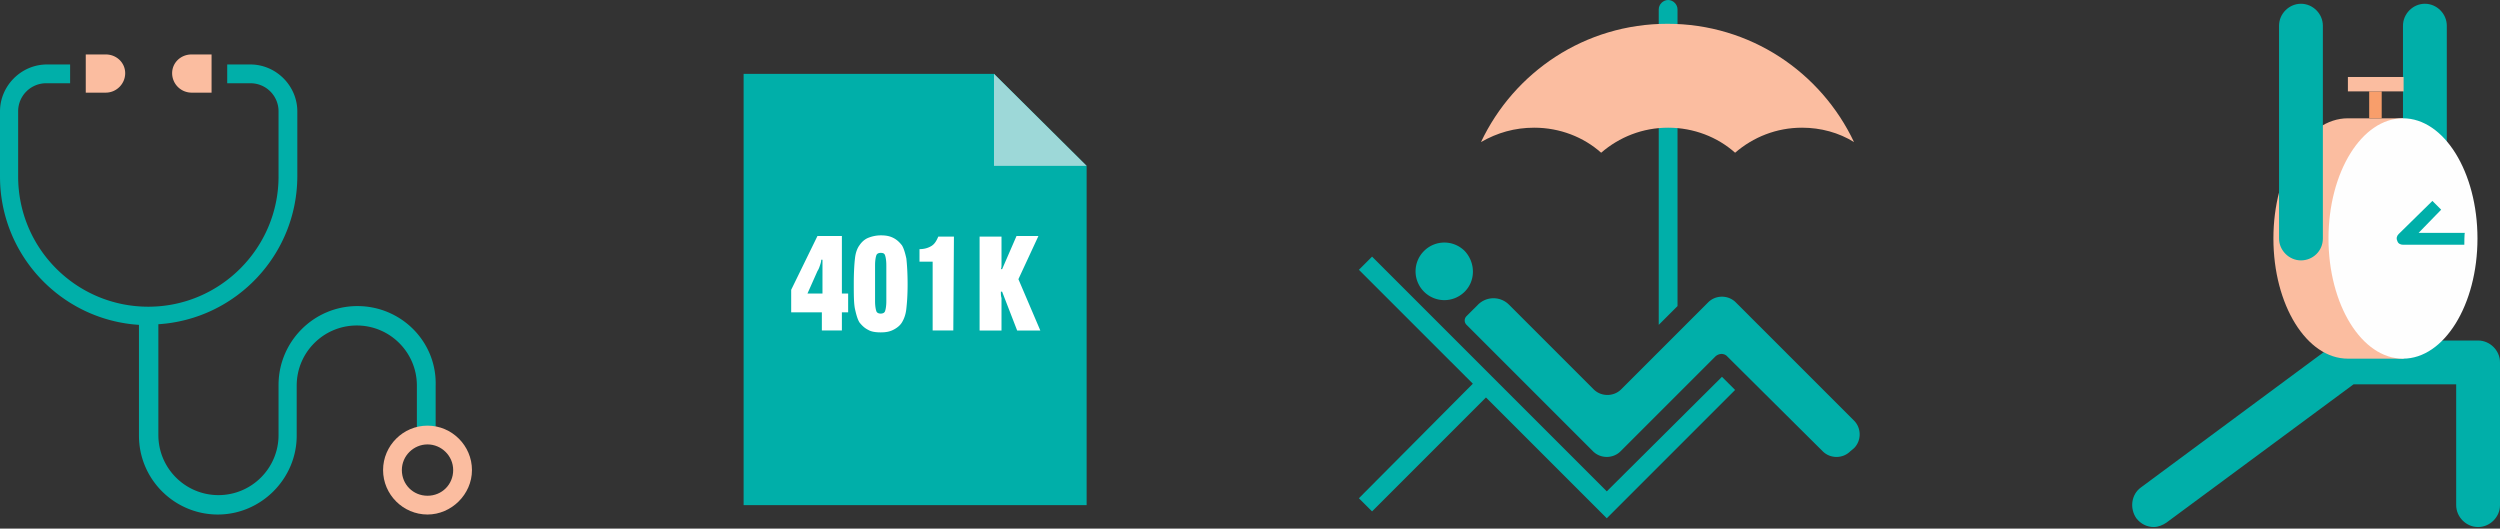<?xml version="1.0" encoding="UTF-8"?>
<svg xmlns="http://www.w3.org/2000/svg" width="402" height="85" viewBox="0 0 402 85" fill="none">
  <rect x="0" y="0" width="402" height="85" fill="#333333" stroke="none"/>
  <path d="M159.834 11.877h-40.261v69.348h55.157V26.673l-14.896-14.796Z" fill="#00AFA9"></path>
  <path d="M159.834 26.672h14.896l-14.896-14.795v14.795Z" fill="#9DD8D8"></path>
  <path d="M17.01 8.757h-3.22v6.14h3.22c1.711 0 3.12-1.41 3.12-3.12 0-1.712-1.409-3.02-3.12-3.02Zm13.79 0h3.22v6.14H30.8a3.136 3.136 0 0 1-3.121-3.12c0-1.712 1.41-3.02 3.12-3.02Z" fill="#FBBDA0"></path>
  <path d="M57.472 49.218c-7.046 0-12.682 5.737-12.682 12.682v8.052c0 5.335-4.328 9.663-9.663 9.663-5.334 0-9.662-4.328-9.662-9.663V52.137c12.48-.805 22.344-11.172 22.344-23.854V17.916c0-4.127-3.422-7.549-7.549-7.549h-3.724v3.02h3.724a4.51 4.51 0 0 1 4.53 4.529v10.468c0 11.474-9.36 20.935-20.936 20.935-11.575 0-20.935-9.36-20.935-20.935V17.916a4.51 4.51 0 0 1 4.53-4.53h3.824v-3.019H7.549C3.422 10.367 0 13.789 0 17.916v10.468c0 12.682 9.864 23.049 22.345 23.854v17.815c0 7.046 5.737 12.682 12.681 12.682 6.945 0 12.683-5.737 12.683-12.682v-8.052c0-5.334 4.328-9.662 9.662-9.662 5.335 0 9.663 4.328 9.663 9.662v8.052h3.02v-8.052c.2-7.046-5.537-12.783-12.582-12.783Z" fill="#00AFA9"></path>
  <path d="M68.745 82.735c-3.926 0-7.147-3.22-7.147-7.146 0-3.925 3.221-7.146 7.147-7.146 3.925 0 7.146 3.22 7.146 7.146 0 3.925-3.322 7.146-7.146 7.146Zm0-11.273c-2.215 0-4.127 1.812-4.127 4.127 0 2.315 1.812 4.127 4.127 4.127 2.315 0 4.126-1.812 4.126-4.127 0-2.315-1.912-4.127-4.126-4.127Z" fill="#FBBDA0"></path>
  <path d="M141.616 40.663c-.302 0-.604.1-.705.403-.1.301-.201.805-.201 1.61v5.737c0 .805.101 1.309.201 1.61.101.302.403.403.705.403.302 0 .604-.1.704-.403.101-.301.202-.805.202-1.61v-5.737c0-.805-.101-1.309-.202-1.61-.1-.302-.301-.403-.704-.403Zm-5.234 9.562h-1.006v2.919h-3.221v-2.92h-4.932v-3.623l4.227-8.656h3.926v9.26h1.006v3.02Zm9.361-.604c-.101 1.006-.403 1.711-.705 2.214-.302.504-.805.906-1.409 1.208-.604.302-1.208.403-2.013.403-.805 0-1.51-.101-2.013-.403-.604-.302-1.007-.704-1.409-1.208-.302-.503-.503-1.208-.705-2.113-.201-.906-.201-2.315-.201-4.127 0-1.913.101-3.322.201-4.127.101-.906.403-1.61.705-2.013.402-.604.906-1.006 1.409-1.208a5.475 5.475 0 0 1 2.013-.402c.805 0 1.409.1 2.013.402.604.302 1.006.705 1.409 1.208.302.503.503 1.208.705 2.114.1.906.201 2.315.201 4.127 0 1.811-.101 3.02-.201 3.925Zm7.548 3.523h-3.321V42.072h-2.114V40.06c.805 0 1.409-.201 1.913-.503.503-.302.805-.805 1.107-1.51h2.516l-.101 15.098Zm10.267 0-2.416-6.24h-.201c0 .402 0 .704.101 1.006v5.234h-3.523V38.046h3.523v4.429c0 .302 0 .604-.101.805h.201l2.315-5.335h3.523l-3.221 6.945 3.523 8.254h-3.724Zm-31.705-10.468c-.101.302-.202.604-.403.906l-1.61 3.623h2.415V41.77h-.201c0 .302-.101.604-.201.906Z" fill="#fff"></path>
  <path d="m279.004 62.706-2.113-2.114-18.52 18.419-37.744-37.744-2.114 2.114 18.319 18.318-18.319 18.42 2.114 2.113 18.318-18.319 19.426 19.426 20.633-20.633Z" fill="#00AFA9"></path>
  <path d="M297.524 72.57c-1.208 1.207-3.221 1.207-4.428 0l-15.299-15.2c-.504-.604-1.409-.604-2.013 0l-15.199 15.198c-1.207 1.208-3.22 1.208-4.428 0l-20.332-20.331a.974.974 0 0 1 0-1.41l1.812-1.811a3.523 3.523 0 0 1 5.032 0l13.588 13.588c1.208 1.208 3.221 1.208 4.429 0l13.99-13.99c1.208-1.208 3.221-1.208 4.429 0l19.023 19.022c1.208 1.208 1.208 3.221 0 4.43l-.604.502Zm-62.001-32.21a4.617 4.617 0 0 0-6.542 0 4.616 4.616 0 0 0 0 6.542 4.616 4.616 0 0 0 6.542 0c1.812-1.811 1.711-4.73 0-6.542Z" fill="#00AFA9"></path>
  <path d="M269.745 49.218V1.51c0-.805-.705-1.51-1.51-1.51s-1.51.705-1.51 1.51v50.728l3.02-3.02Z" fill="#00AFA9"></path>
  <path d="M246.696 20.533c4.126 0 7.951 1.51 10.769 4.026 2.919-2.516 6.643-4.026 10.77-4.026s7.951 1.51 10.769 4.026c2.919-2.516 6.643-4.026 10.77-4.026 3.02 0 5.939.805 8.354 2.315-5.334-11.273-16.708-19.023-29.994-19.023-13.286 0-24.659 7.75-29.994 19.023 2.617-1.51 5.435-2.315 8.556-2.315Z" fill="#FBBDA0"></path>
  <path d="M346.34 84.748c-1.107 0-2.114-.503-2.818-1.409-1.107-1.61-.805-3.825.704-4.932l31.001-22.948c.604-.403 1.308-.705 2.113-.705h21.137c1.913 0 3.523 1.61 3.523 3.523v22.948c0 1.913-1.61 3.523-3.523 3.523-1.912 0-3.523-1.61-3.523-3.523V61.8h-16.506l-30.095 22.244c-.604.402-1.308.704-2.013.704Z" fill="#00AFA9"></path>
  <path d="M377.542 57.673c-6.643 0-11.978-8.656-11.978-19.325 0-10.669 5.335-19.325 11.978-19.325h8.958v38.65h-8.958Z" fill="#FBBDA0"></path>
  <path d="M389.922 41.87c-1.912 0-3.523-1.61-3.523-3.522V4.127c0-1.913 1.611-3.523 3.523-3.523 1.912 0 3.523 1.61 3.523 3.523v34.221c0 2.013-1.51 3.523-3.523 3.523Z" fill="#00AFA9"></path>
  <path d="M386.399 57.673c6.615 0 11.978-8.652 11.978-19.325s-5.363-19.325-11.978-19.325c-6.615 0-11.977 8.652-11.977 19.325s5.362 19.325 11.977 19.325Z" fill="#FEFEFE"></path>
  <path d="M382.977 14.695h-2.013v4.328h2.013v-4.328Z" fill="#F89E6B"></path>
  <path d="M396.263 39.355h-9.864c-.403 0-.805-.202-.906-.604-.201-.403-.1-.806.202-1.107l5.435-5.335 1.409 1.41-3.624 3.723h7.449c-.101-.1-.101 1.913-.101 1.913Zm-26.27 2.515c-1.912 0-3.523-1.61-3.523-3.522V4.127c0-1.913 1.611-3.523 3.523-3.523 1.912 0 3.523 1.61 3.523 3.523v34.221c0 2.013-1.611 3.523-3.523 3.523Z" fill="#00AFA9"></path>
  <path d="M386.5 12.38h-8.958v2.315h8.958V12.38Z" fill="#FBBDA0"></path>
</svg>
